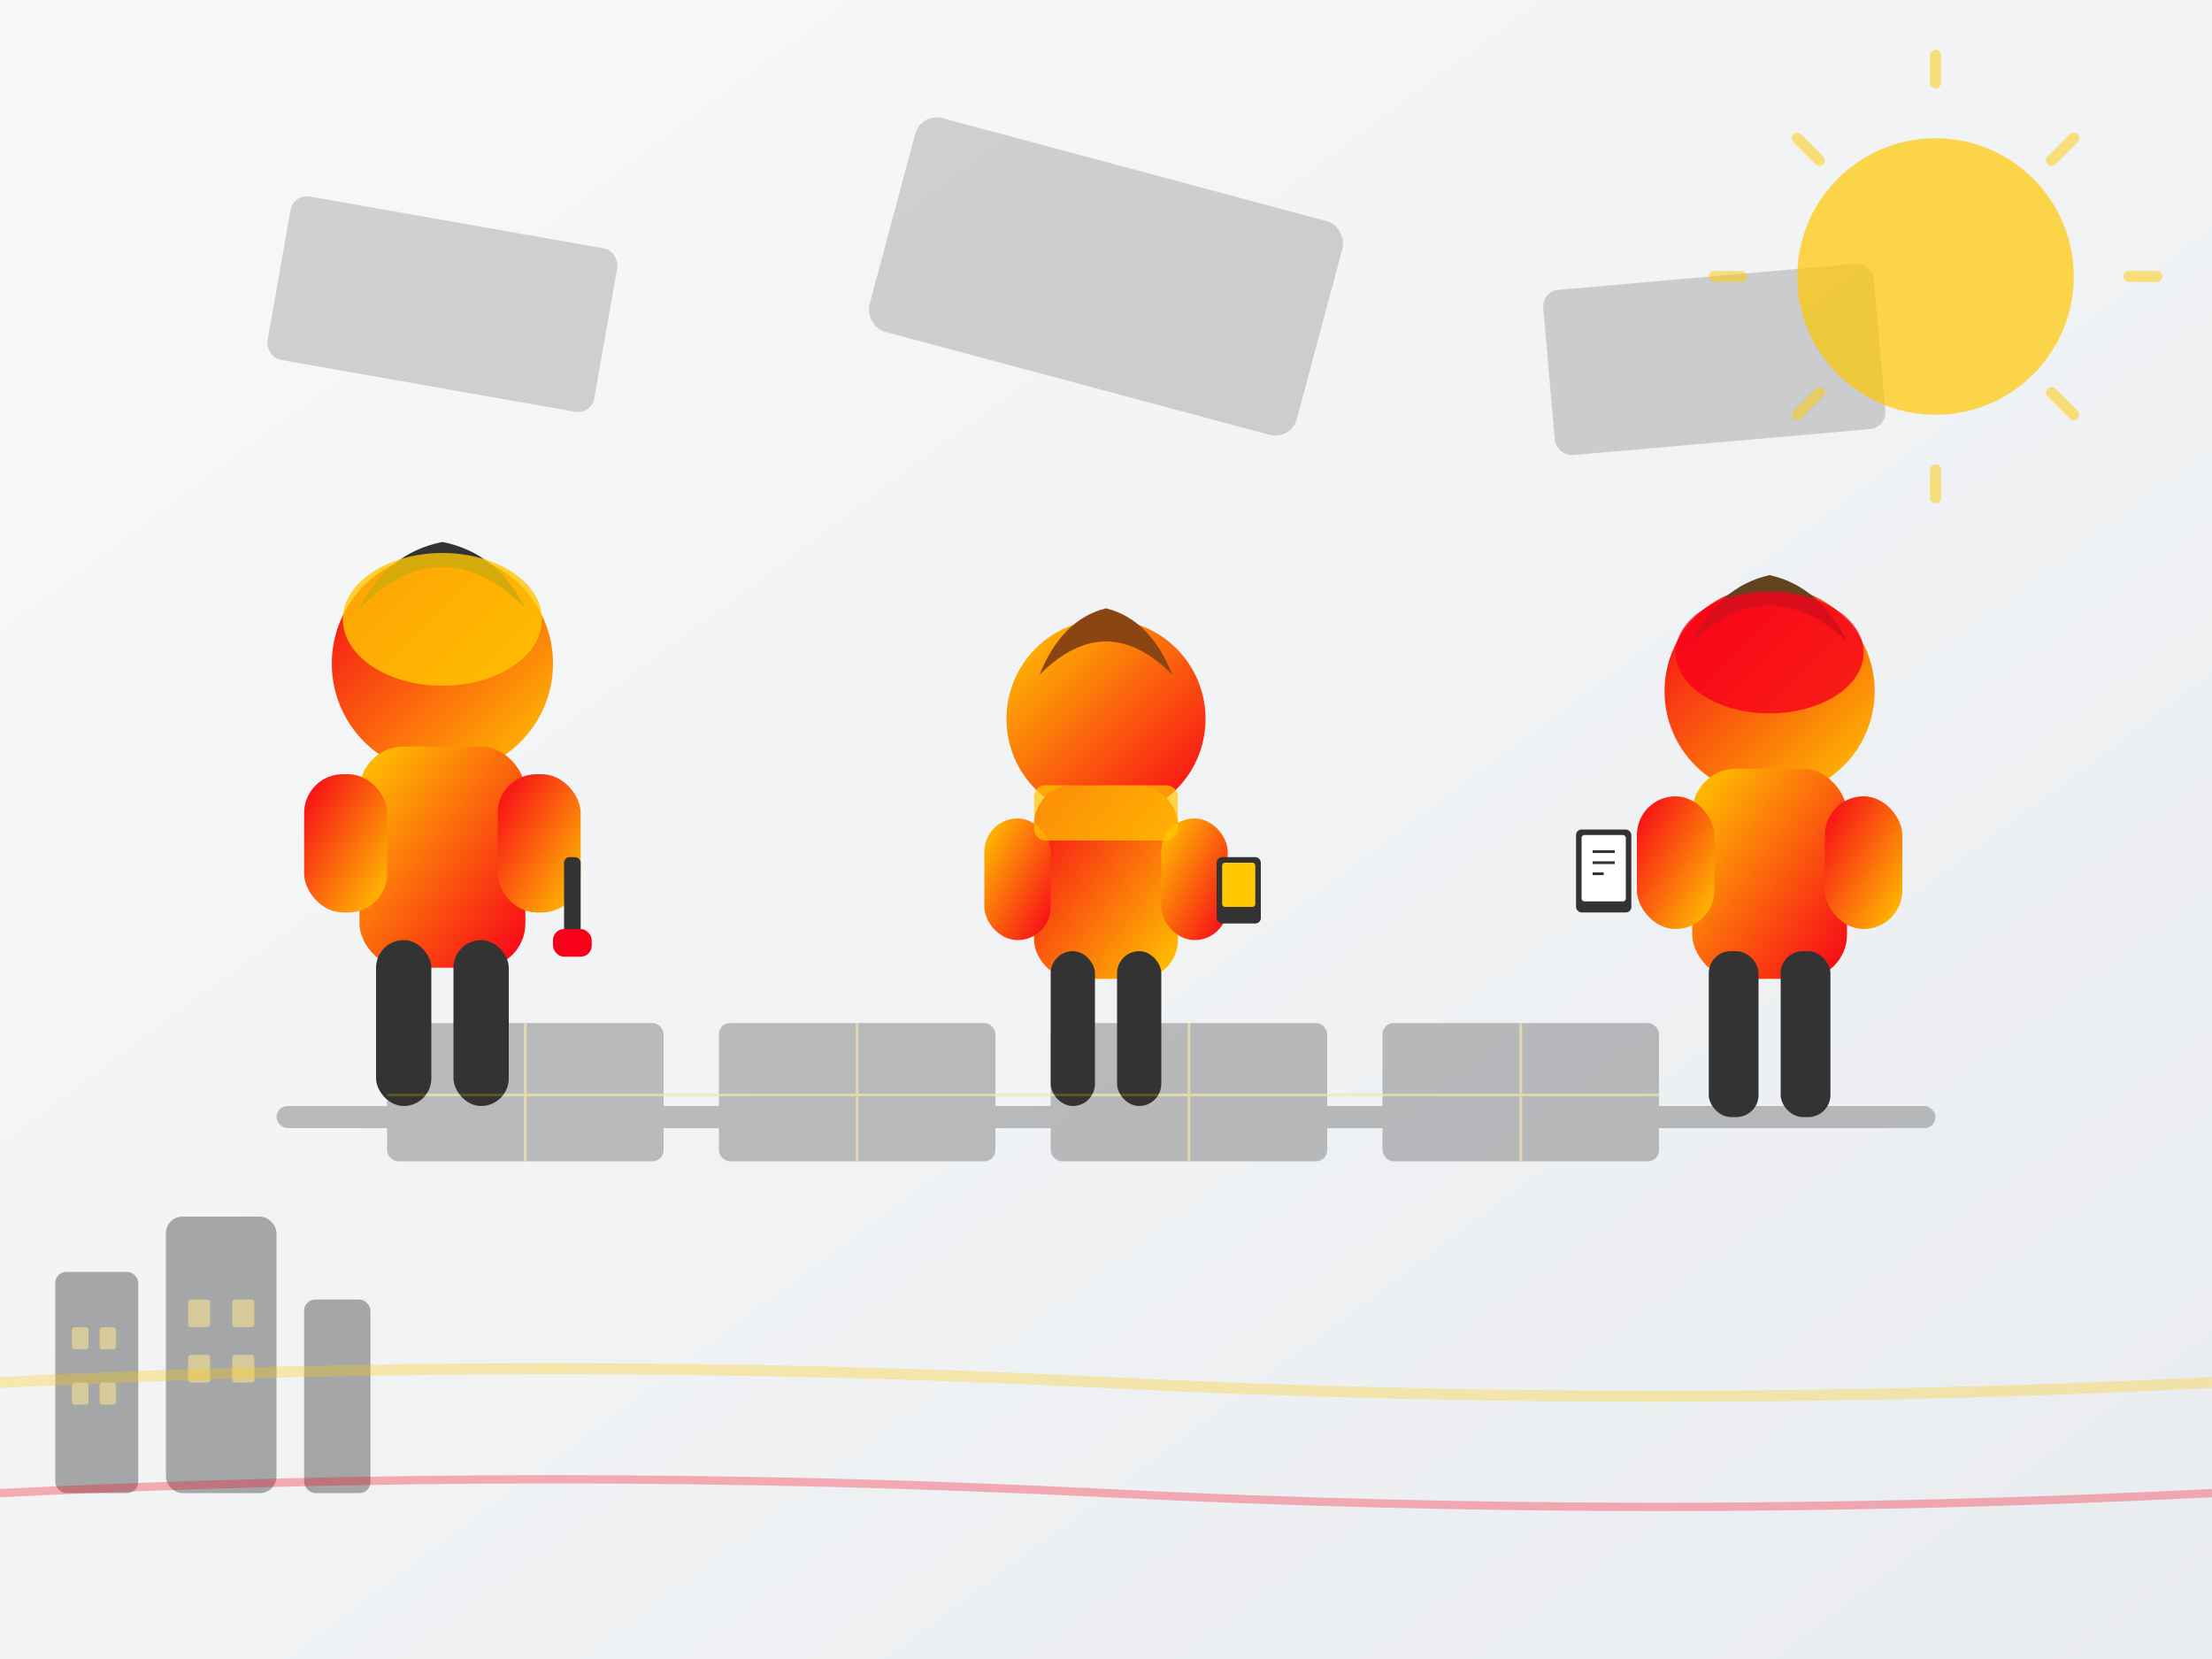 <svg width="400" height="300" viewBox="0 0 400 300" fill="none" xmlns="http://www.w3.org/2000/svg">
  <rect x="0" y="0" width="400" height="300" fill="#808080" stroke="none"/>
  <defs>
    <linearGradient id="team1" x1="0%" y1="0%" x2="100%" y2="100%">
      <stop offset="0%" style="stop-color:#f70019"/>
      <stop offset="100%" style="stop-color:#ffc800"/>
    </linearGradient>
    <linearGradient id="team2" x1="0%" y1="0%" x2="100%" y2="100%">
      <stop offset="0%" style="stop-color:#ffc800"/>
      <stop offset="100%" style="stop-color:#f70019"/>
    </linearGradient>
    <linearGradient id="bg" x1="0%" y1="0%" x2="100%" y2="100%">
      <stop offset="0%" style="stop-color:#f8f9fa"/>
      <stop offset="100%" style="stop-color:#e9ecef"/>
    </linearGradient>
  </defs>
  
  <!-- Background -->
  <rect width="400" height="300" fill="url(#bg)"/>
  
  <!-- Solar panels in background -->
  <g opacity="0.2">
    <rect x="50" y="40" width="60" height="30" rx="3" fill="#333" transform="rotate(10 80 55)"/>
    <rect x="280" y="50" width="60" height="30" rx="3" fill="#333" transform="rotate(-5 310 65)"/>
    <rect x="160" y="30" width="80" height="40" rx="4" fill="#333" transform="rotate(15 200 50)"/>
  </g>
  
  <!-- Team members -->
  <!-- Person 1 -->
  <g transform="translate(80,120)">
    <!-- Head -->
    <circle cx="0" cy="0" r="20" fill="url(#team1)"/>
    <!-- Hair -->
    <path d="M-15 -10 Q0 -25 15 -10 Q10 -20 0 -22 Q-10 -20 -15 -10" fill="#333"/>
    <!-- Body -->
    <rect x="-15" y="15" width="30" height="40" rx="8" fill="url(#team2)"/>
    <!-- Arms -->
    <rect x="-25" y="20" width="15" height="25" rx="7" fill="url(#team1)"/>
    <rect x="10" y="20" width="15" height="25" rx="7" fill="url(#team1)"/>
    <!-- Tool in hand -->
    <rect x="22" y="35" width="3" height="15" rx="1" fill="#333"/>
    <rect x="20" y="48" width="7" height="5" rx="2" fill="#f70019"/>
    <!-- Legs -->
    <rect x="-12" y="50" width="10" height="30" rx="5" fill="#333"/>
    <rect x="2" y="50" width="10" height="30" rx="5" fill="#333"/>
    <!-- Helmet -->
    <ellipse cx="0" cy="-8" rx="18" ry="12" fill="#ffc800" opacity="0.8"/>
  </g>
  
  <!-- Person 2 -->
  <g transform="translate(200,130)">
    <!-- Head -->
    <circle cx="0" cy="0" r="18" fill="url(#team2)"/>
    <!-- Hair -->
    <path d="M-12 -8 Q0 -20 12 -8 Q8 -18 0 -20 Q-8 -18 -12 -8" fill="#8B4513"/>
    <!-- Body -->
    <rect x="-13" y="12" width="26" height="35" rx="7" fill="url(#team1)"/>
    <!-- Arms -->
    <rect x="-22" y="18" width="12" height="22" rx="6" fill="url(#team2)"/>
    <rect x="10" y="18" width="12" height="22" rx="6" fill="url(#team2)"/>
    <!-- Tablet in hand -->
    <rect x="20" y="25" width="8" height="12" rx="1" fill="#333"/>
    <rect x="21" y="26" width="6" height="8" rx="0.5" fill="#ffc800"/>
    <!-- Legs -->
    <rect x="-10" y="42" width="8" height="28" rx="4" fill="#333"/>
    <rect x="2" y="42" width="8" height="28" rx="4" fill="#333"/>
    <!-- Safety vest -->
    <rect x="-13" y="12" width="26" height="10" rx="2" fill="#ffc800" opacity="0.7"/>
  </g>
  
  <!-- Person 3 -->
  <g transform="translate(320,125)">
    <!-- Head -->
    <circle cx="0" cy="0" r="19" fill="url(#team1)"/>
    <!-- Hair -->
    <path d="M-14 -9 Q0 -22 14 -9 Q9 -19 0 -21 Q-9 -19 -14 -9" fill="#654321"/>
    <!-- Body -->
    <rect x="-14" y="14" width="28" height="38" rx="8" fill="url(#team2)"/>
    <!-- Arms -->
    <rect x="-24" y="19" width="14" height="24" rx="7" fill="url(#team1)"/>
    <rect x="10" y="19" width="14" height="24" rx="7" fill="url(#team1)"/>
    <!-- Clipboard -->
    <rect x="-35" y="25" width="10" height="15" rx="1" fill="#333"/>
    <rect x="-34" y="26" width="8" height="12" rx="0.5" fill="#fff"/>
    <line x1="-32" y1="29" x2="-28" y2="29" stroke="#333" stroke-width="0.5"/>
    <line x1="-32" y1="31" x2="-28" y2="31" stroke="#333" stroke-width="0.5"/>
    <line x1="-32" y1="33" x2="-30" y2="33" stroke="#333" stroke-width="0.5"/>
    <!-- Legs -->
    <rect x="-11" y="47" width="9" height="30" rx="4" fill="#333"/>
    <rect x="2" y="47" width="9" height="30" rx="4" fill="#333"/>
    <!-- Hard hat -->
    <ellipse cx="0" cy="-7" rx="17" ry="11" fill="#f70019" opacity="0.8"/>
  </g>
  
  <!-- Solar installation in background -->
  <g opacity="0.3" transform="translate(50,200)">
    <rect x="0" y="0" width="300" height="4" rx="2" fill="#333"/>
    <rect x="20" y="-15" width="50" height="25" rx="2" fill="#333"/>
    <rect x="80" y="-15" width="50" height="25" rx="2" fill="#333"/>
    <rect x="140" y="-15" width="50" height="25" rx="2" fill="#333"/>
    <rect x="200" y="-15" width="50" height="25" rx="2" fill="#333"/>
    <!-- Panel grid lines -->
    <g stroke="#ffc800" stroke-width="0.5" opacity="0.7">
      <line x1="45" y1="-15" x2="45" y2="10"/>
      <line x1="105" y1="-15" x2="105" y2="10"/>
      <line x1="165" y1="-15" x2="165" y2="10"/>
      <line x1="225" y1="-15" x2="225" y2="10"/>
      <line x1="20" y1="-2" x2="250" y2="-2"/>
    </g>
  </g>
  
  <!-- Sun -->
  <circle cx="350" cy="50" r="25" fill="#ffc800" opacity="0.7"/>
  <g opacity="0.5">
    <path d="M350 15 L350 10 M350 90 L350 85 M385 50 L390 50 M315 50 L310 50 M371 29 L375 25 M329 71 L325 75 M371 71 L375 75 M329 29 L325 25" stroke="#ffc800" stroke-width="2" stroke-linecap="round"/>
  </g>
  
  <!-- Company building silhouette -->
  <g opacity="0.4" transform="translate(10,230)">
    <rect x="0" y="0" width="15" height="40" rx="2" fill="#333"/>
    <rect x="20" y="-10" width="20" height="50" rx="3" fill="#333"/>
    <rect x="45" y="5" width="12" height="35" rx="2" fill="#333"/>
    <!-- Windows -->
    <rect x="3" y="10" width="3" height="4" rx="0.5" fill="#ffc800" opacity="0.6"/>
    <rect x="8" y="10" width="3" height="4" rx="0.5" fill="#ffc800" opacity="0.6"/>
    <rect x="3" y="20" width="3" height="4" rx="0.5" fill="#ffc800" opacity="0.6"/>
    <rect x="8" y="20" width="3" height="4" rx="0.5" fill="#ffc800" opacity="0.6"/>
    <rect x="24" y="5" width="4" height="5" rx="0.5" fill="#ffc800" opacity="0.6"/>
    <rect x="32" y="5" width="4" height="5" rx="0.5" fill="#ffc800" opacity="0.6"/>
    <rect x="24" y="15" width="4" height="5" rx="0.5" fill="#ffc800" opacity="0.6"/>
    <rect x="32" y="15" width="4" height="5" rx="0.5" fill="#ffc800" opacity="0.6"/>
  </g>
  
  <!-- Energy waves -->
  <g opacity="0.3">
    <path d="M0 250 Q100 245 200 250 Q300 255 400 250" stroke="#ffc800" stroke-width="2" fill="none"/>
    <path d="M0 270 Q100 265 200 270 Q300 275 400 270" stroke="#f70019" stroke-width="1.5" fill="none"/>
  </g>
</svg>
